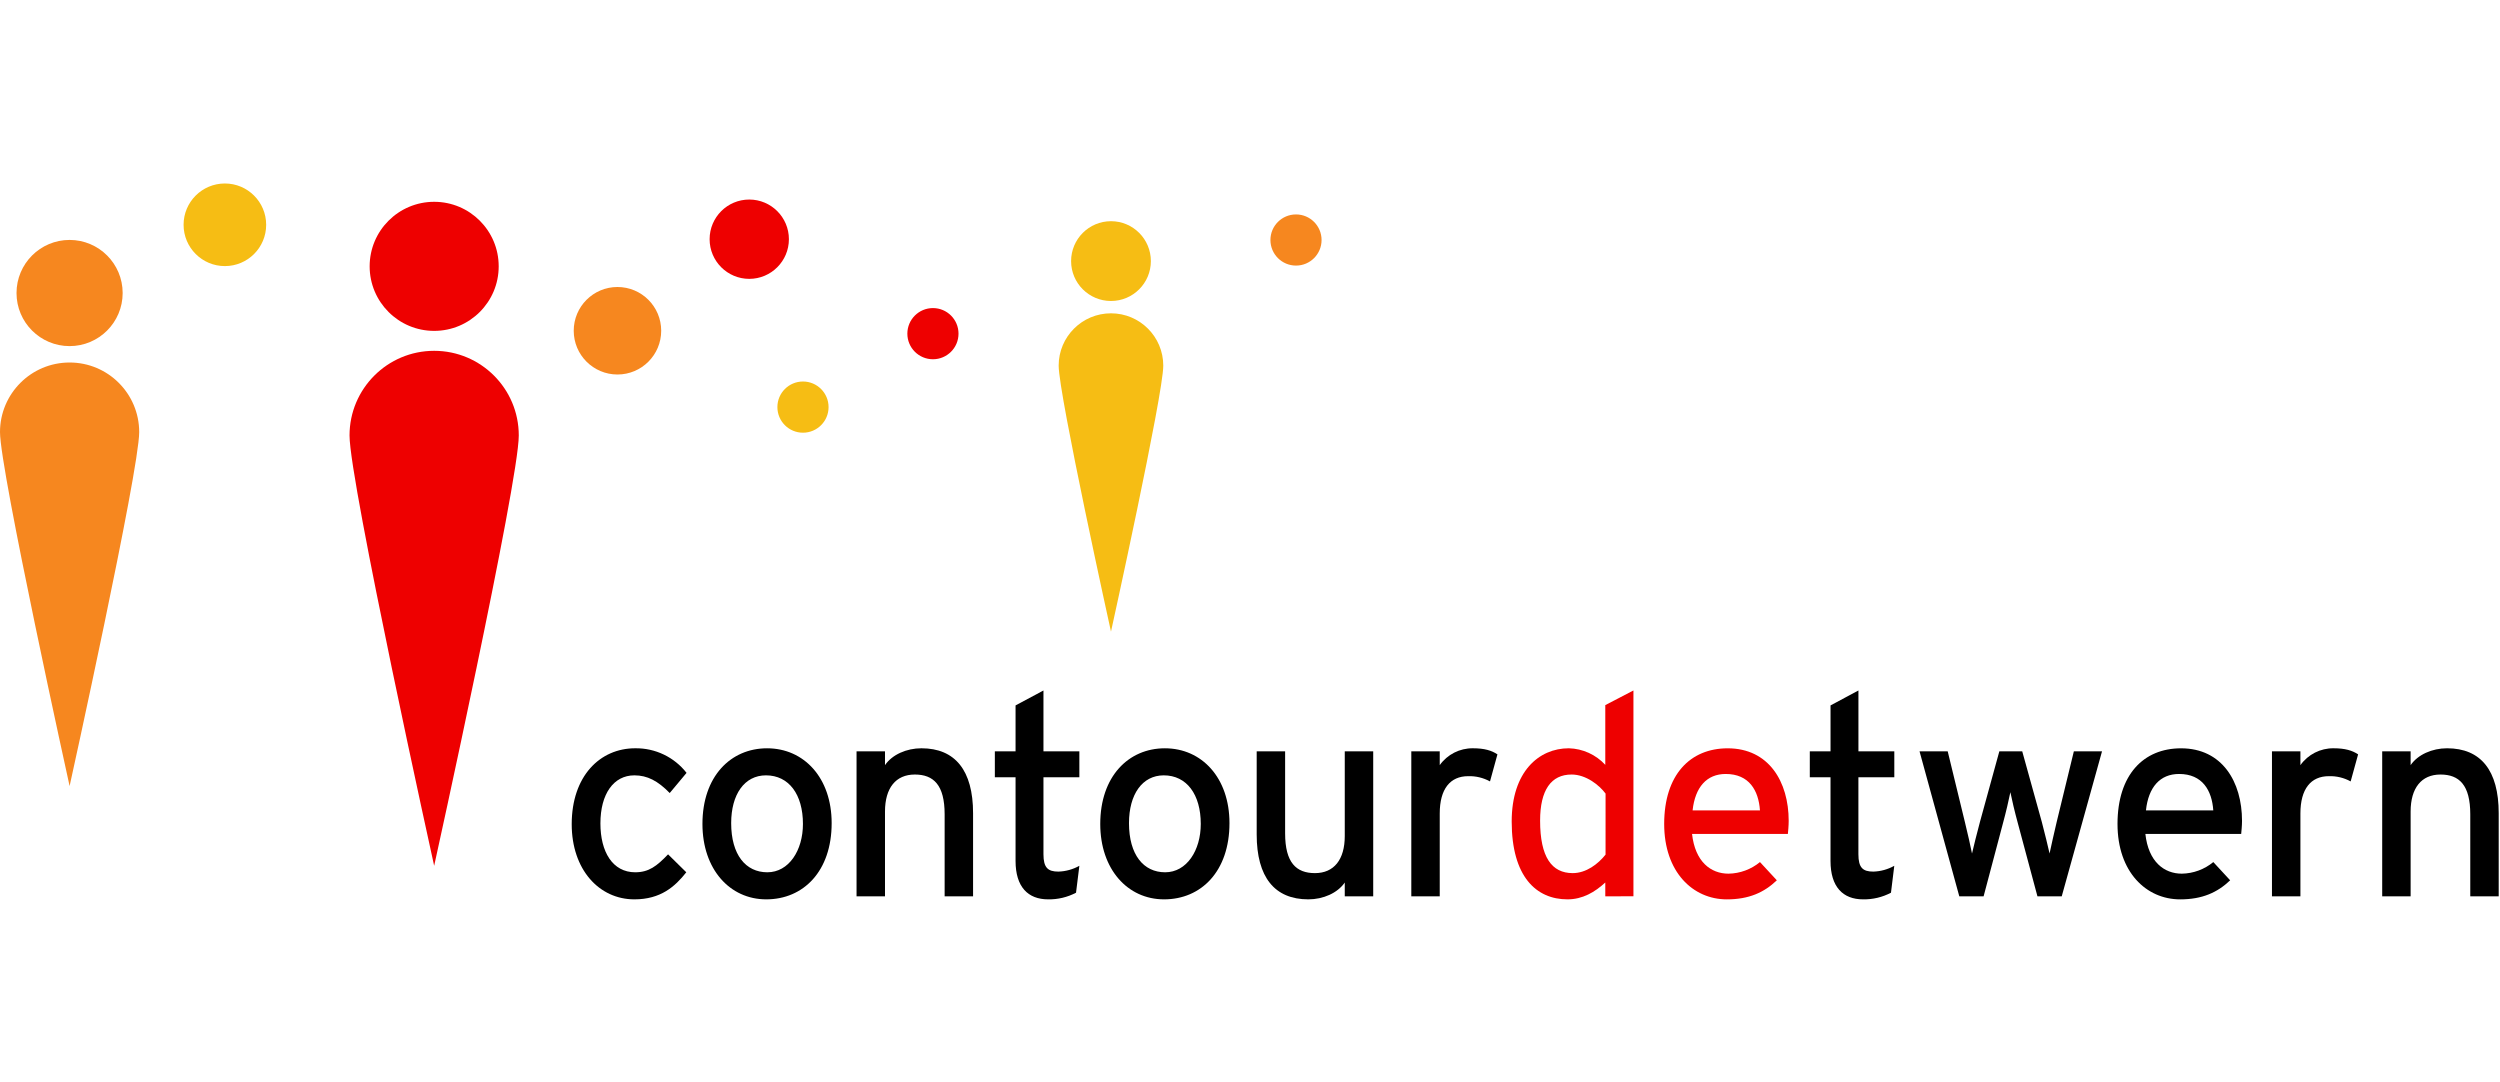 <?xml version="1.0" encoding="UTF-8"?>
<svg xmlns="http://www.w3.org/2000/svg" xmlns:xlink="http://www.w3.org/1999/xlink" width="388px" height="168px" viewBox="0 0 587 168" version="1.1">
<g id="surface1">
<path style=" stroke:none;fill-rule:nonzero;fill:rgb(0%,0%,0%);fill-opacity:1;" d="M 157.25 143.121 C 154.461 140.266 151.996 138.969 148.949 138.969 C 144.09 138.969 140.977 143.312 140.977 150.254 C 140.977 156.934 143.832 161.73 149.148 161.73 C 152.324 161.73 154.203 160.301 156.863 157.516 L 161.141 161.73 C 158.484 165.102 155.113 168.086 148.953 168.086 C 140.652 168.086 134.238 161.082 134.238 150.445 C 134.238 139.164 140.852 132.613 149.148 132.613 C 153.848 132.547 158.309 134.684 161.203 138.387 Z M 157.25 143.121 "/>
<path style=" stroke:none;fill-rule:nonzero;fill:rgb(0%,0%,0%);fill-opacity:1;" d="M 179.91 168.086 C 171.352 168.086 164.934 161.016 164.934 150.383 C 164.934 139.23 171.547 132.617 180.105 132.617 C 188.789 132.617 195.273 139.555 195.273 150.188 C 195.273 161.469 188.66 168.086 179.91 168.086 Z M 179.848 138.969 C 174.789 138.969 171.68 143.445 171.68 150.188 C 171.68 157.645 175.113 161.73 180.168 161.73 C 185.223 161.73 188.531 156.605 188.531 150.383 C 188.535 143.445 185.227 138.969 179.848 138.969 Z M 179.848 138.969 "/>
<path style=" stroke:none;fill-rule:nonzero;fill:rgb(0%,0%,0%);fill-opacity:1;" d="M 221.801 167.371 L 221.801 148.113 C 221.801 141.238 219.207 138.777 214.797 138.777 C 210.324 138.777 207.797 141.953 207.797 147.465 L 207.797 167.375 L 201.117 167.375 L 201.117 133.328 L 207.797 133.328 L 207.797 136.57 C 209.48 134.105 212.852 132.613 216.352 132.613 C 224.262 132.613 228.477 137.805 228.477 147.852 L 228.477 167.371 Z M 221.801 167.371 "/>
<path style=" stroke:none;fill-rule:nonzero;fill:rgb(0%,0%,0%);fill-opacity:1;" d="M 252.652 166.527 C 250.633 167.59 248.383 168.125 246.102 168.086 C 241.371 168.086 238.453 165.168 238.453 159.07 L 238.453 139.426 L 233.59 139.426 L 233.59 133.328 L 238.453 133.328 L 238.453 122.547 L 245.004 119.043 L 245.004 133.328 L 253.434 133.328 L 253.434 139.426 L 245.004 139.426 L 245.004 157.484 C 245.004 160.66 246.043 161.57 248.508 161.57 C 250.234 161.52 251.926 161.051 253.434 160.207 Z M 252.652 166.527 "/>
<path style=" stroke:none;fill-rule:nonzero;fill:rgb(0%,0%,0%);fill-opacity:1;" d="M 273.316 168.086 C 264.758 168.086 258.34 161.016 258.34 150.383 C 258.34 139.23 264.957 132.617 273.512 132.617 C 282.199 132.617 288.68 139.555 288.68 150.188 C 288.68 161.469 282.07 168.086 273.316 168.086 Z M 273.254 138.969 C 268.199 138.969 265.086 143.445 265.086 150.188 C 265.086 157.645 268.52 161.73 273.578 161.73 C 278.637 161.73 281.941 156.605 281.941 150.383 C 281.941 143.445 278.633 138.969 273.254 138.969 Z M 273.254 138.969 "/>
<path style=" stroke:none;fill-rule:nonzero;fill:rgb(0%,0%,0%);fill-opacity:1;" d="M 315.75 167.375 L 315.75 164.133 C 314.062 166.598 310.695 168.086 307.195 168.086 C 299.285 168.086 295.07 162.898 295.07 152.848 L 295.07 133.328 L 301.746 133.328 L 301.746 152.586 C 301.746 159.461 304.34 161.926 308.75 161.926 C 313.223 161.926 315.75 158.746 315.75 153.234 L 315.75 133.328 L 322.43 133.328 L 322.43 167.375 Z M 315.75 167.375 "/>
<path style=" stroke:none;fill-rule:nonzero;fill:rgb(0%,0%,0%);fill-opacity:1;" d="M 349.852 140.395 C 348.285 139.535 346.516 139.109 344.727 139.164 C 340.516 139.164 338.051 142.145 338.051 147.918 L 338.051 167.371 L 331.375 167.371 L 331.375 133.328 L 338.051 133.328 L 338.051 136.57 C 339.84 134.059 342.746 132.582 345.832 132.613 C 348.551 132.613 350.238 133.133 351.598 134.043 Z M 349.852 140.395 "/>
<path style=" stroke:none;fill-rule:nonzero;fill:rgb(93.333%,0%,0%);fill-opacity:1;" d="M 376.922 167.371 L 376.922 164.129 C 374.457 166.398 371.602 168.086 368.039 168.086 C 360.711 168.086 354.945 162.766 354.945 149.801 C 354.945 138.129 361.297 132.613 368.363 132.613 C 371.625 132.703 374.711 134.105 376.922 136.504 L 376.922 122.477 L 383.531 119.039 L 383.531 167.367 Z M 376.988 143.25 C 375.492 141.238 372.383 138.777 369.008 138.777 C 364.211 138.777 361.617 142.406 361.617 149.605 C 361.617 158.164 364.34 161.926 369.266 161.926 C 372.445 161.926 375.23 159.785 376.984 157.582 Z M 376.988 143.25 "/>
<path style=" stroke:none;fill-rule:nonzero;fill:rgb(93.333%,0%,0%);fill-opacity:1;" d="M 419.793 152.719 L 397.293 152.719 C 398.008 159.27 401.703 162.055 405.852 162.055 C 408.555 162.012 411.16 161.051 413.242 159.332 L 417.199 163.613 C 414.215 166.469 410.648 168.09 405.461 168.09 C 397.488 168.09 390.75 161.668 390.75 150.387 C 390.75 138.844 396.844 132.621 405.656 132.621 C 415.316 132.621 419.984 140.465 419.984 149.672 C 419.98 150.902 419.855 152.004 419.793 152.719 Z M 405.199 138.645 C 400.73 138.645 398.004 141.758 397.422 147.203 L 413.238 147.203 C 412.918 142.535 410.711 138.645 405.199 138.645 Z M 405.199 138.645 "/>
<path style=" stroke:none;fill-rule:nonzero;fill:rgb(0%,0%,0%);fill-opacity:1;" d="M 444 166.527 C 441.984 167.59 439.73 168.125 437.449 168.086 C 432.723 168.086 429.805 165.168 429.805 159.07 L 429.805 139.426 L 424.941 139.426 L 424.941 133.328 L 429.809 133.328 L 429.809 122.547 L 436.359 119.043 L 436.359 133.328 L 444.785 133.328 L 444.785 139.426 L 436.352 139.426 L 436.352 157.484 C 436.352 160.66 437.391 161.57 439.855 161.57 C 441.582 161.52 443.273 161.051 444.777 160.207 Z M 444 166.527 "/>
<path style=" stroke:none;fill-rule:nonzero;fill:rgb(0%,0%,0%);fill-opacity:1;" d="M 484.094 167.375 L 478.391 167.375 L 473.785 150.191 C 473.07 147.598 472.359 144.547 472.035 142.926 C 471.711 144.547 470.996 147.66 470.285 150.254 L 465.75 167.375 L 460.043 167.375 L 450.707 133.328 L 457.32 133.328 L 461.34 149.867 C 461.988 152.461 462.703 155.703 463.027 157.324 C 463.414 155.637 464.191 152.523 464.902 149.867 L 469.445 133.328 L 474.82 133.328 L 479.422 149.93 C 480.133 152.59 480.848 155.641 481.238 157.32 C 481.625 155.637 482.277 152.457 482.922 149.863 L 486.941 133.328 L 493.555 133.328 Z M 484.094 167.375 "/>
<path style=" stroke:none;fill-rule:nonzero;fill:rgb(0%,0%,0%);fill-opacity:1;" d="M 526.23 152.719 L 503.734 152.719 C 504.445 159.27 508.145 162.055 512.293 162.055 C 514.992 162.012 517.602 161.051 519.684 159.332 L 523.641 163.613 C 520.656 166.469 517.09 168.09 511.906 168.09 C 503.93 168.09 497.191 161.668 497.191 150.387 C 497.191 138.844 503.285 132.621 512.102 132.621 C 521.758 132.621 526.426 140.465 526.426 149.672 C 526.422 150.902 526.293 152.004 526.23 152.719 Z M 511.645 138.645 C 507.172 138.645 504.445 141.758 503.867 147.203 L 519.68 147.203 C 519.359 142.535 517.152 138.645 511.645 138.645 Z M 511.645 138.645 "/>
<path style=" stroke:none;fill-rule:nonzero;fill:rgb(0%,0%,0%);fill-opacity:1;" d="M 551.934 140.395 C 550.367 139.531 548.598 139.109 546.812 139.164 C 542.598 139.164 540.137 142.145 540.137 147.918 L 540.137 167.371 L 533.457 167.371 L 533.457 133.328 L 540.137 133.328 L 540.137 136.57 C 541.926 134.059 544.832 132.582 547.914 132.613 C 550.637 132.613 552.324 133.133 553.684 134.043 Z M 551.934 140.395 "/>
<path style=" stroke:none;fill-rule:nonzero;fill:rgb(0%,0%,0%);fill-opacity:1;" d="M 580.02 167.371 L 580.02 148.113 C 580.02 141.238 577.426 138.777 573.02 138.777 C 568.543 138.777 566.016 141.953 566.016 147.465 L 566.016 167.375 L 559.34 167.375 L 559.34 133.328 L 566.016 133.328 L 566.016 136.57 C 567.703 134.105 571.074 132.613 574.57 132.613 C 582.48 132.613 586.695 137.805 586.695 147.852 L 586.695 167.371 Z M 580.02 167.371 "/>
<path style=" stroke:none;fill-rule:nonzero;fill:rgb(96.471%,52.941%,12.157%);fill-opacity:1;" d="M 16.344 42.035 C 7.316 42.031 0 49.352 0 58.379 C 0 67.41 16.344 141.488 16.344 141.488 C 16.344 141.488 32.684 67.41 32.684 58.379 C 32.684 49.352 25.367 42.031 16.344 42.035 Z M 16.344 42.035 "/>
<path style=" stroke:none;fill-rule:nonzero;fill:rgb(96.471%,52.941%,12.157%);fill-opacity:1;" d="M 16.34 38.184 C 23.223 38.184 28.801 32.602 28.801 25.719 C 28.797 18.832 23.219 13.254 16.336 13.254 C 9.457 13.258 3.879 18.836 3.879 25.723 C 3.879 32.605 9.457 38.184 16.34 38.184 Z M 16.34 38.184 "/>
<path style=" stroke:none;fill-rule:nonzero;fill:rgb(96.471%,52.941%,12.157%);fill-opacity:1;" d="M 155.25 34.578 C 155.25 40.254 150.652 44.852 144.98 44.852 C 139.309 44.848 134.711 40.25 134.711 34.578 C 134.711 28.902 139.309 24.305 144.98 24.305 C 150.652 24.305 155.25 28.902 155.25 34.578 Z M 155.25 34.578 "/>
<path style=" stroke:none;fill-rule:nonzero;fill:rgb(96.471%,74.118%,7.843%);fill-opacity:1;" d="M 62.496 9.699 C 62.496 15.055 58.156 19.395 52.801 19.395 C 47.449 19.395 43.109 15.055 43.105 9.699 C 43.105 4.344 47.445 0.004 52.801 0 C 58.152 0 62.496 4.344 62.496 9.699 Z M 62.496 9.699 "/>
<path style=" stroke:none;fill-rule:nonzero;fill:rgb(93.333%,0%,0%);fill-opacity:1;" d="M 185.234 13.082 C 185.234 18.223 181.066 22.391 175.926 22.395 C 170.785 22.395 166.617 18.227 166.617 13.082 C 166.617 7.941 170.785 3.77 175.926 3.77 C 181.066 3.77 185.234 7.938 185.234 13.082 Z M 185.234 13.082 "/>
<path style=" stroke:none;fill-rule:nonzero;fill:rgb(96.471%,74.118%,7.843%);fill-opacity:1;" d="M 194.547 52.508 C 194.547 55.824 191.855 58.516 188.539 58.516 C 185.219 58.516 182.531 55.824 182.531 52.504 C 182.531 49.184 185.223 46.496 188.543 46.496 C 191.859 46.5 194.547 49.188 194.547 52.508 Z M 194.547 52.508 "/>
<path style=" stroke:none;fill-rule:nonzero;fill:rgb(93.333%,0%,0%);fill-opacity:1;" d="M 225.059 35.262 C 225.059 38.582 222.371 41.27 219.055 41.27 C 215.734 41.27 213.047 38.578 213.047 35.262 C 213.051 31.941 215.738 29.254 219.055 29.254 C 222.371 29.254 225.062 31.945 225.059 35.262 Z M 225.059 35.262 "/>
<path style=" stroke:none;fill-rule:nonzero;fill:rgb(96.471%,52.941%,12.157%);fill-opacity:1;" d="M 310.305 13.273 C 310.305 16.59 307.617 19.281 304.301 19.277 C 300.984 19.277 298.297 16.59 298.297 13.27 C 298.297 9.953 300.988 7.266 304.305 7.266 C 307.617 7.266 310.305 9.957 310.305 13.273 Z M 310.305 13.273 "/>
<path style=" stroke:none;fill-rule:nonzero;fill:rgb(93.333%,0%,0%);fill-opacity:1;" d="M 101.941 39.289 C 90.969 39.289 82.07 48.188 82.07 59.164 C 82.07 70.141 101.941 160.211 101.941 160.211 C 101.941 160.211 121.809 70.141 121.809 59.164 C 121.812 48.188 112.914 39.289 101.941 39.289 Z M 101.941 39.289 "/>
<path style=" stroke:none;fill-rule:nonzero;fill:rgb(93.333%,0%,0%);fill-opacity:1;" d="M 101.941 34.609 C 110.309 34.609 117.094 27.824 117.094 19.457 C 117.098 11.086 110.312 4.301 101.945 4.301 C 93.578 4.301 86.793 11.086 86.793 19.457 C 86.797 27.824 93.578 34.609 101.941 34.609 Z M 101.941 34.609 "/>
<path style=" stroke:none;fill-rule:nonzero;fill:rgb(96.471%,74.118%,7.843%);fill-opacity:1;" d="M 260.859 30.484 C 254.074 30.484 248.574 35.984 248.574 42.77 C 248.574 49.555 260.859 105.227 260.859 105.227 C 260.859 105.227 273.137 49.555 273.137 42.77 C 273.137 35.984 267.641 30.484 260.859 30.484 Z M 260.859 30.484 "/>
<path style=" stroke:none;fill-rule:nonzero;fill:rgb(96.471%,74.118%,7.843%);fill-opacity:1;" d="M 260.859 27.59 C 266.031 27.59 270.223 23.398 270.223 18.223 C 270.223 13.051 266.031 8.855 260.859 8.855 C 255.688 8.859 251.496 13.051 251.496 18.227 C 251.496 23.398 255.688 27.59 260.859 27.59 Z M 260.859 27.59 "/>
</g>
</svg>
